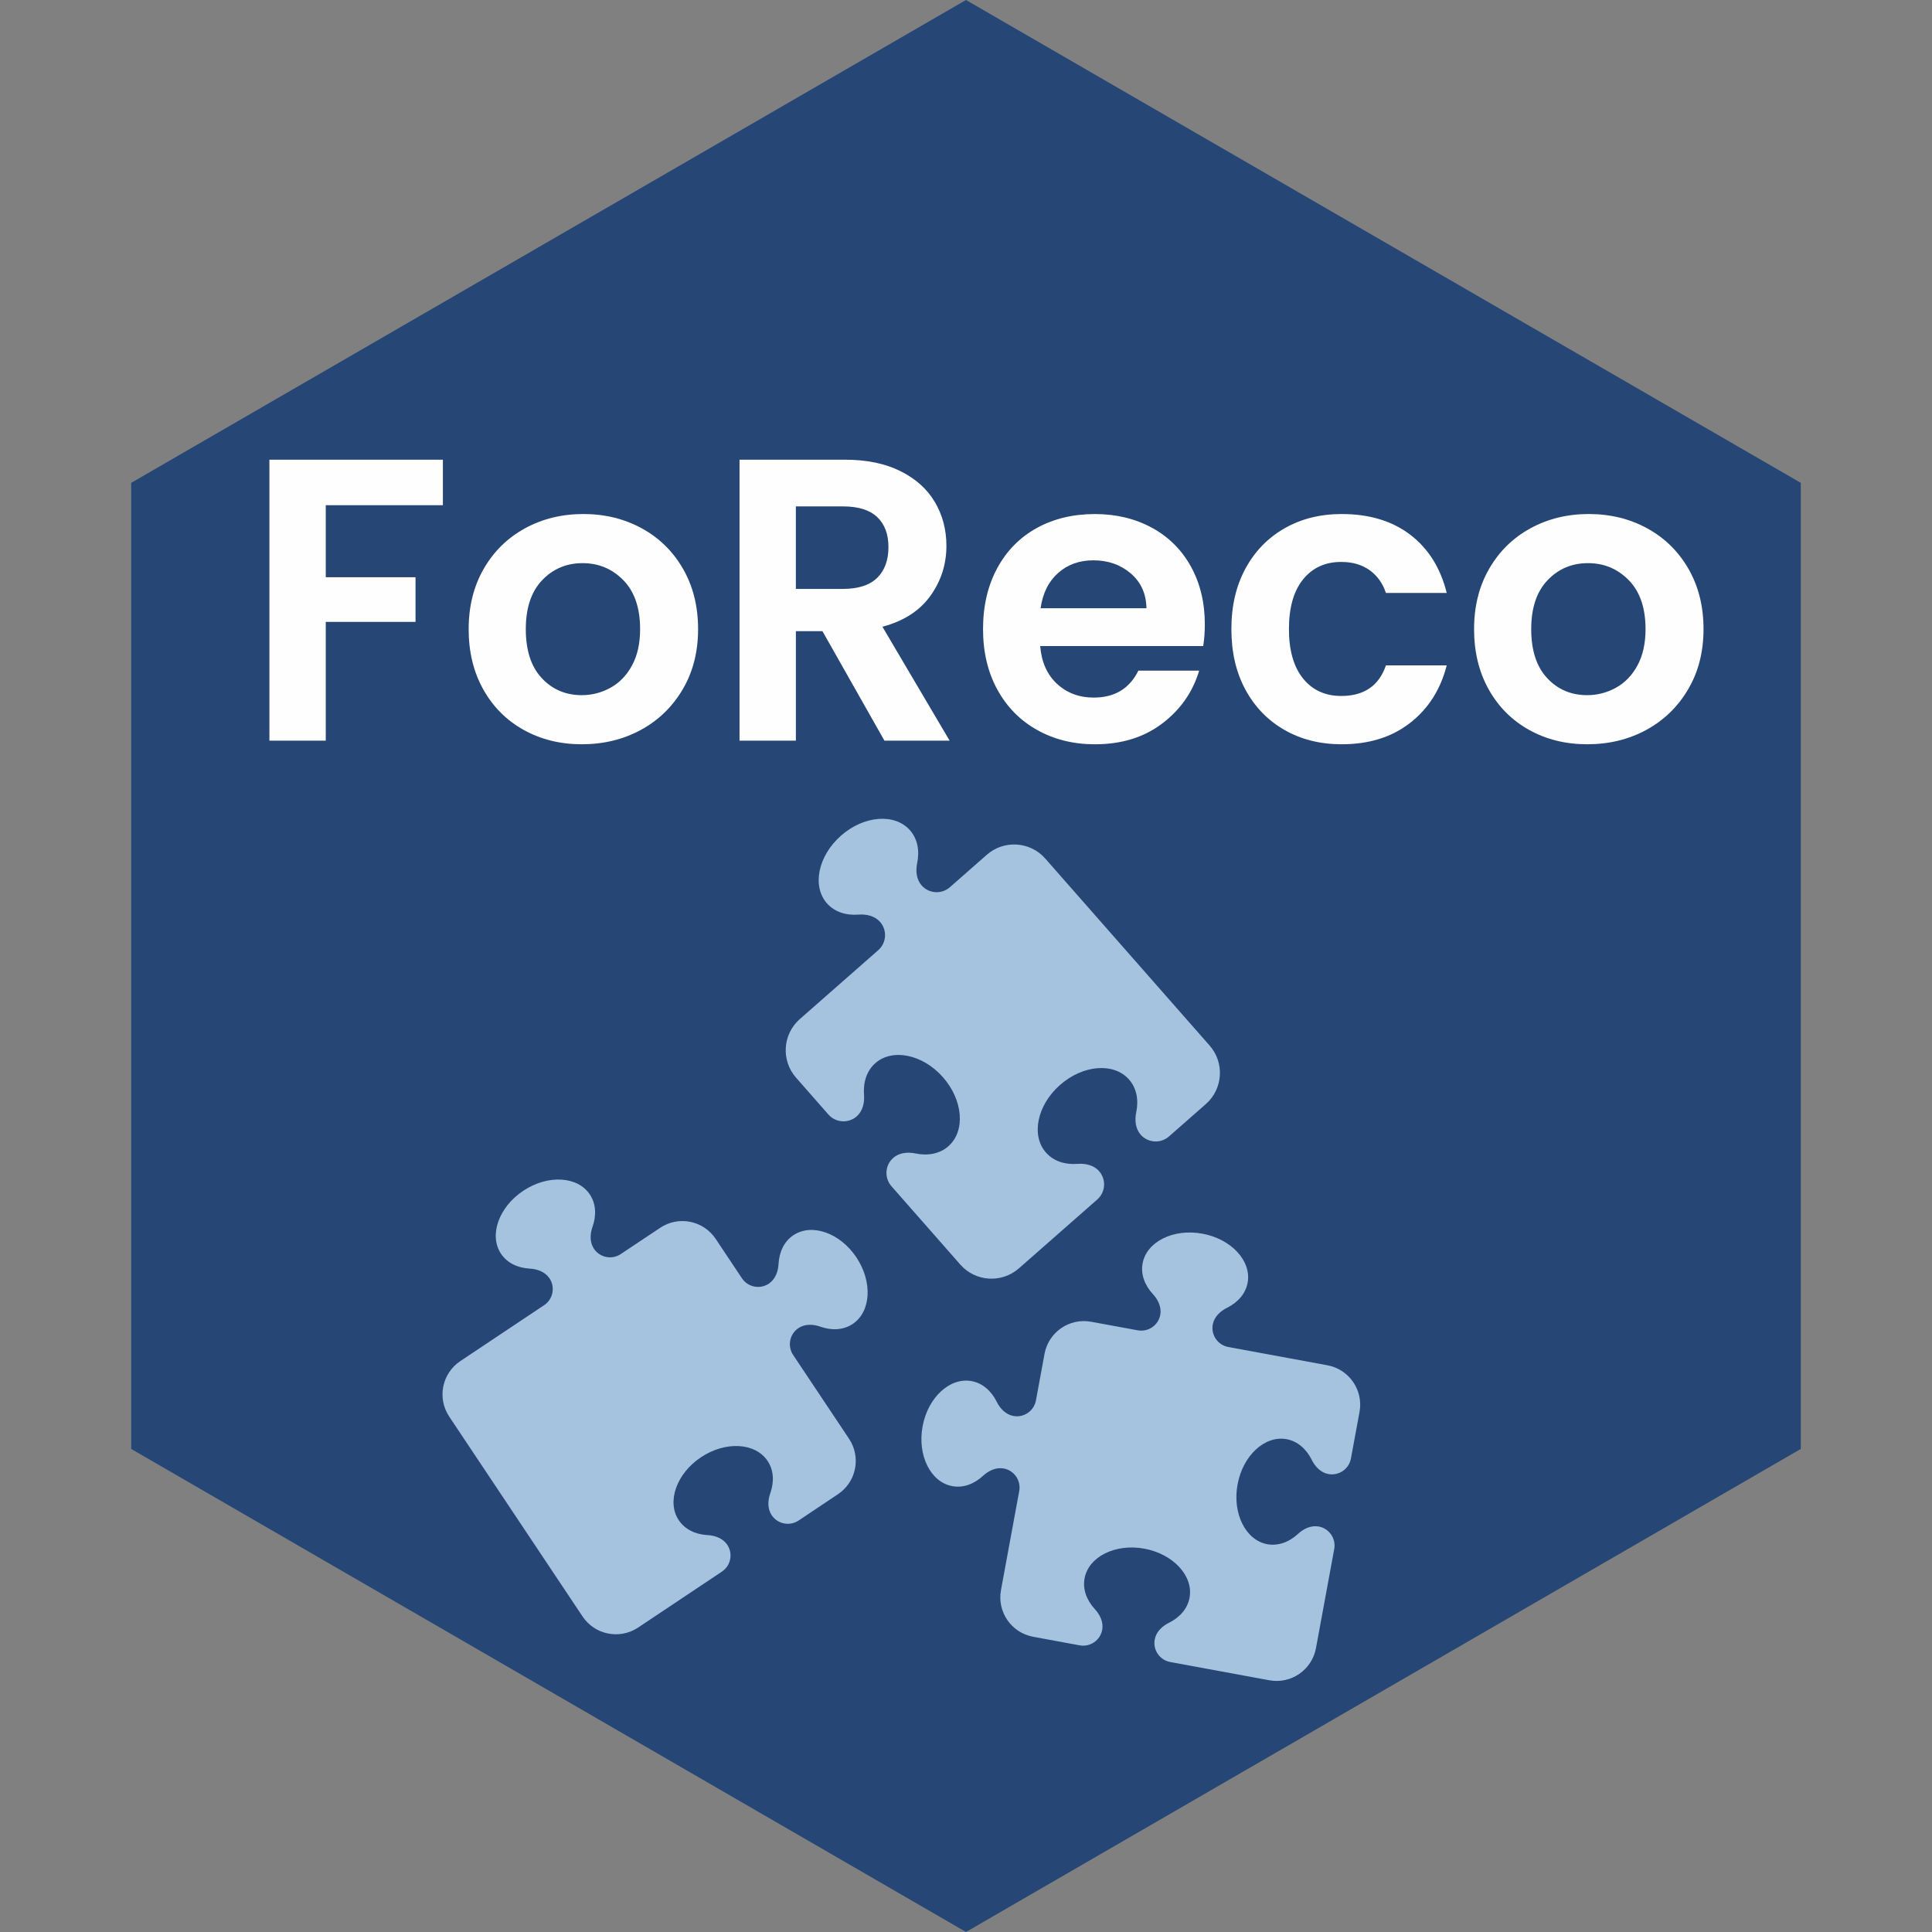 <?xml version="1.0" encoding="utf-8"?>
<!-- Generator: Adobe Illustrator 16.0.0, SVG Export Plug-In . SVG Version: 6.00 Build 0)  -->
<!DOCTYPE svg PUBLIC "-//W3C//DTD SVG 1.1//EN" "http://www.w3.org/Graphics/SVG/1.1/DTD/svg11.dtd">
<svg version="1.1" xmlns="http://www.w3.org/2000/svg" xmlns:xlink="http://www.w3.org/1999/xlink" x="0px" y="0px"
	 width="170.08px" height="170.08px" viewBox="0 0 170.08 170.08" enable-background="new 0 0 170.08 170.08" xml:space="preserve">
<rect x="0" y="0" width="170.08" height="170.08" fill="#808080" stroke="none"/>
<g id="Livello_1" display="none">
	<polygon display="inline" fill="#264776" points="85.039,13.04 147.26,49.028 147.26,121.035 85.039,157.039 22.819,121.035 
		22.819,49.028 	"/>
	<g display="inline">
		<path fill="#E2E2E4" d="M46.05,47.303v3.39h-8.73v5.37h6.69v3.33h-6.69v8.85h-4.2v-20.94H46.05z"/>
		<path fill="#E2E2E4" d="M52.08,67.448c-1.28-0.71-2.285-1.715-3.015-3.015c-0.73-1.3-1.095-2.8-1.095-4.5
			c0-1.7,0.375-3.2,1.125-4.5c0.75-1.3,1.775-2.305,3.075-3.015c1.3-0.709,2.75-1.065,4.35-1.065s3.05,0.355,4.35,1.065
			c1.3,0.71,2.325,1.715,3.075,3.015c0.75,1.3,1.125,2.8,1.125,4.5c0,1.7-0.385,3.2-1.155,4.5c-0.77,1.3-1.81,2.305-3.12,3.015
			c-1.311,0.71-2.775,1.065-4.395,1.065C54.8,68.513,53.36,68.158,52.08,67.448z M58.545,64.298c0.669-0.37,1.205-0.925,1.605-1.665
			c0.399-0.74,0.6-1.64,0.6-2.7c0-1.58-0.415-2.794-1.245-3.645c-0.831-0.85-1.845-1.275-3.045-1.275
			c-1.2,0-2.205,0.425-3.015,1.275c-0.81,0.851-1.215,2.065-1.215,3.645c0,1.58,0.395,2.795,1.185,3.645
			c0.79,0.851,1.785,1.275,2.985,1.275C57.16,64.853,57.875,64.668,58.545,64.298z"/>
		<path fill="#E2E2E4" d="M78.96,68.243l-4.62-8.16h-1.98v8.16h-4.2v-20.94h7.86c1.62,0,3,0.285,4.14,0.855
			c1.14,0.57,1.995,1.34,2.565,2.31c0.57,0.97,0.855,2.055,0.855,3.255c0,1.38-0.4,2.625-1.2,3.735c-0.8,1.11-1.99,1.875-3.57,2.295
			l5.01,8.49H78.96z M72.36,56.933h3.51c1.14,0,1.99-0.274,2.55-0.825c0.56-0.55,0.84-1.315,0.84-2.295
			c0-0.96-0.28-1.705-0.84-2.235c-0.56-0.53-1.41-0.795-2.55-0.795h-3.51V56.933z"/>
		<path fill="#E2E2E4" d="M102.72,61.193H90.57c0.1,1.2,0.52,2.14,1.26,2.82c0.739,0.68,1.65,1.02,2.73,1.02
			c1.559,0,2.67-0.67,3.329-2.01h4.53c-0.48,1.601-1.4,2.916-2.76,3.945c-1.361,1.03-3.03,1.545-5.01,1.545
			c-1.602,0-3.035-0.355-4.306-1.065s-2.261-1.715-2.97-3.015c-0.711-1.3-1.064-2.8-1.064-4.5c0-1.72,0.35-3.229,1.049-4.53
			c0.7-1.3,1.681-2.3,2.94-3c1.261-0.7,2.71-1.05,4.351-1.05c1.579,0,2.994,0.34,4.244,1.02c1.25,0.68,2.221,1.646,2.91,2.895
			c0.689,1.25,1.035,2.685,1.035,4.305C102.84,60.173,102.799,60.713,102.72,61.193z M98.49,58.373
			c-0.021-1.08-0.41-1.945-1.17-2.595c-0.761-0.65-1.691-0.975-2.791-0.975c-1.039,0-1.914,0.315-2.625,0.945
			c-0.709,0.63-1.145,1.505-1.305,2.625H98.49z"/>
		<path fill="#E2E2E4" d="M105.869,55.418c0.7-1.29,1.67-2.29,2.91-3c1.24-0.709,2.66-1.065,4.26-1.065
			c2.061,0,3.766,0.515,5.115,1.545c1.35,1.031,2.255,2.475,2.715,4.335h-4.529c-0.24-0.72-0.645-1.285-1.215-1.695
			c-0.57-0.41-1.275-0.615-2.115-0.615c-1.2,0-2.15,0.435-2.85,1.305c-0.701,0.87-1.051,2.105-1.051,3.705
			c0,1.58,0.35,2.805,1.051,3.675c0.699,0.87,1.649,1.305,2.85,1.305c1.699,0,2.81-0.76,3.33-2.28h4.529
			c-0.46,1.8-1.369,3.23-2.729,4.29s-3.06,1.59-5.101,1.59c-1.6,0-3.02-0.355-4.26-1.065s-2.21-1.71-2.91-3
			c-0.699-1.29-1.049-2.795-1.049-4.515C104.82,58.213,105.17,56.708,105.869,55.418z"/>
		<path fill="#E2E2E4" d="M127.02,67.448c-1.281-0.71-2.285-1.715-3.016-3.015c-0.73-1.3-1.095-2.8-1.095-4.5
			c0-1.7,0.375-3.2,1.125-4.5c0.75-1.3,1.774-2.305,3.075-3.015c1.299-0.709,2.75-1.065,4.35-1.065s3.051,0.355,4.35,1.065
			c1.301,0.71,2.326,1.715,3.076,3.015c0.75,1.3,1.125,2.8,1.125,4.5c0,1.7-0.387,3.2-1.156,4.5c-0.77,1.3-1.811,2.305-3.119,3.015
			c-1.311,0.71-2.775,1.065-4.395,1.065C129.738,68.513,128.299,68.158,127.02,67.448z M133.484,64.298
			c0.67-0.37,1.205-0.925,1.605-1.665c0.398-0.74,0.6-1.64,0.6-2.7c0-1.58-0.416-2.794-1.246-3.645
			c-0.83-0.85-1.844-1.275-3.045-1.275c-1.199,0-2.205,0.425-3.014,1.275c-0.811,0.851-1.216,2.065-1.216,3.645
			c0,1.58,0.396,2.795,1.185,3.645c0.791,0.851,1.785,1.275,2.986,1.275C132.1,64.853,132.814,64.668,133.484,64.298z"/>
	</g>
	<g display="inline">
		<path fill="#A5C2DF" d="M78.634,81.753c-0.391-0.446-1.017-0.591-1.606-0.543c-0.931,0.074-1.791-0.201-2.356-0.845
			c-1.127-1.281-0.653-3.542,1.055-5.043c1.707-1.501,4.01-1.681,5.137-0.399c0.566,0.644,0.729,1.531,0.537,2.445
			c-0.124,0.58-0.061,1.22,0.33,1.665c0.545,0.62,1.49,0.681,2.11,0.135l2.749-2.416c1.281-1.126,3.236-1,4.36,0.282l12.248,13.936
			c1.127,1.281,1,3.234-0.279,4.361l-2.75,2.416c-0.619,0.545-1.565,0.484-2.11-0.135c-0.39-0.447-0.452-1.084-0.33-1.664
			c0.192-0.914,0.031-1.801-0.537-2.445c-1.126-1.281-3.427-1.104-5.137,0.4c-1.708,1.498-2.182,3.762-1.056,5.041
			c0.568,0.646,1.426,0.918,2.357,0.846c0.591-0.047,1.215,0.098,1.606,0.545c0.544,0.615,0.482,1.563-0.134,2.107l-5.847,5.137
			c-1.281,1.125-3.237,1-4.362-0.279l-5.137-5.846c-0.543-0.621-0.484-1.566,0.136-2.109c0.446-0.393,1.084-0.455,1.665-0.33
			c0.913,0.189,1.8,0.027,2.444-0.539c1.282-1.127,1.103-3.428-0.399-5.139c-1.5-1.707-3.761-2.18-5.043-1.055
			c-0.645,0.568-0.917,1.428-0.844,2.357c0.047,0.59-0.097,1.217-0.542,1.607c-0.619,0.547-1.565,0.484-2.11-0.135l-2.416-2.75
			c-1.125-1.281-1-3.234,0.282-4.363l5.845-5.135C79.117,83.318,79.18,82.372,78.634,81.753z"/>
		<g>
			<path fill="#A5C2DF" d="M53.997,108.32c-0.316-0.475-0.897-0.695-1.47-0.725c-0.899-0.049-1.687-0.42-2.146-1.109
				c-0.913-1.371-0.17-3.473,1.655-4.689c1.825-1.221,4.052-1.1,4.966,0.271c0.46,0.689,0.501,1.559,0.201,2.408
				c-0.193,0.541-0.214,1.158,0.104,1.637c0.442,0.662,1.338,0.84,2,0.396l2.938-1.957c1.371-0.918,3.225-0.543,4.138,0.826
				l1.96,2.939c0.442,0.662,1.34,0.838,2.001,0.396c0.476-0.316,0.694-0.896,0.723-1.469c0.05-0.902,0.421-1.688,1.11-2.145
				c1.371-0.914,3.473-0.17,4.691,1.652c1.219,1.826,1.095,4.051-0.276,4.965c-0.687,0.459-1.556,0.502-2.406,0.203
				c-0.54-0.193-1.158-0.213-1.634,0.104c-0.662,0.443-0.842,1.338-0.4,2.002l4.167,6.246c0.915,1.371,0.545,3.227-0.826,4.137
				l-2.937,1.963c-0.663,0.439-1.56,0.262-2.002-0.4c-0.316-0.475-0.296-1.094-0.103-1.635c0.3-0.852,0.259-1.721-0.201-2.406
				c-0.914-1.371-3.141-1.494-4.966-0.275c-1.826,1.217-2.569,3.322-1.654,4.691c0.459,0.688,1.245,1.061,2.146,1.109
				c0.573,0.029,1.152,0.248,1.471,0.725c0.44,0.662,0.261,1.557-0.402,1.998l-6.247,4.17c-1.371,0.912-3.225,0.543-4.14-0.828
				l-9.935-14.895c-0.915-1.371-0.545-3.225,0.826-4.139l6.247-4.168C54.259,109.879,54.438,108.98,53.997,108.32z"/>
		</g>
		<path fill="#A5C2DF" d="M87.85,122.492c-0.562-0.104-1.122,0.16-1.544,0.551c-0.661,0.611-1.476,0.918-2.289,0.766
			c-1.619-0.297-2.611-2.297-2.213-4.453c0.396-2.158,2.035-3.672,3.655-3.375c0.813,0.15,1.465,0.729,1.868,1.535
			c0.252,0.516,0.682,0.959,1.243,1.064c0.784,0.145,1.536-0.377,1.682-1.158l0.641-3.473c0.298-1.619,1.854-2.689,3.476-2.393
			l3.473,0.639c0.781,0.145,1.535-0.375,1.68-1.154c0.104-0.563-0.159-1.125-0.551-1.547c-0.611-0.66-0.917-1.477-0.768-2.287
			c0.3-1.621,2.298-2.613,4.456-2.215c2.157,0.396,3.67,2.033,3.373,3.656c-0.151,0.814-0.728,1.465-1.532,1.867
			c-0.516,0.252-0.962,0.682-1.065,1.244c-0.145,0.785,0.374,1.535,1.157,1.68l7.386,1.361c1.619,0.301,2.692,1.854,2.395,3.477
			l-0.641,3.473c-0.145,0.783-0.896,1.301-1.68,1.158c-0.563-0.104-0.992-0.551-1.245-1.066c-0.403-0.807-1.055-1.381-1.866-1.531
			c-1.623-0.299-3.261,1.213-3.658,3.371c-0.398,2.158,0.595,4.156,2.214,4.457c0.813,0.146,1.629-0.156,2.29-0.768
			c0.421-0.393,0.981-0.654,1.545-0.553c0.782,0.145,1.3,0.898,1.156,1.682l-1.361,7.385c-0.3,1.621-1.857,2.693-3.476,2.395
			l-7.388-1.361c-0.781-0.145-1.301-0.898-1.155-1.68c0.103-0.563,0.55-0.994,1.063-1.244c0.807-0.4,1.383-1.055,1.532-1.867
			c0.299-1.621-1.213-3.258-3.372-3.658c-2.157-0.396-4.155,0.596-4.453,2.215c-0.15,0.814,0.154,1.629,0.766,2.291
			c0.391,0.422,0.654,0.982,0.55,1.541c-0.145,0.785-0.897,1.303-1.68,1.16l-3.473-0.641c-1.621-0.301-2.691-1.857-2.394-3.477
			l1.361-7.385C89.151,123.391,88.633,122.637,87.85,122.492z"/>
		<g>
			<path fill="#E2E2E4" d="M53.902,100.014c1.669-0.25,3.139,0.313,3.931,1.5c0.624,0.932,0.734,2.104,0.311,3.301
				c-0.108,0.301-0.11,0.588-0.006,0.742c0.095,0.143,0.266,0.219,0.435,0.193c0.064-0.01,0.124-0.035,0.18-0.072l2.938-1.957
				c0.493-0.33,1.039-0.541,1.623-0.627c1.518-0.227,3.05,0.453,3.902,1.73l1.96,2.938c0.095,0.141,0.267,0.217,0.437,0.191
				c0.063-0.01,0.124-0.033,0.178-0.068c0.156-0.105,0.264-0.367,0.28-0.693c0.07-1.266,0.622-2.303,1.553-2.922
				c0.407-0.271,0.865-0.447,1.361-0.52c1.702-0.254,3.553,0.707,4.718,2.449c1.522,2.285,1.273,5.133-0.552,6.352
				c-0.409,0.273-0.868,0.449-1.365,0.523c-0.615,0.092-1.282,0.02-1.937-0.211c-0.197-0.07-0.394-0.098-0.549-0.074
				c-0.077,0.012-0.139,0.033-0.19,0.066c-0.204,0.137-0.258,0.414-0.124,0.617l4.167,6.246c0.592,0.887,0.802,1.949,0.593,2.996
				c-0.21,1.041-0.812,1.941-1.695,2.529l-2.938,1.961c-0.302,0.201-0.636,0.33-0.994,0.383c-0.933,0.139-1.873-0.277-2.394-1.061
				c-0.462-0.691-0.539-1.611-0.216-2.523c0.12-0.338,0.267-0.986-0.088-1.518c-0.354-0.529-1.092-0.766-1.978-0.635
				c-0.546,0.082-1.101,0.301-1.604,0.637c-0.819,0.547-1.403,1.342-1.559,2.127c-0.063,0.316-0.083,0.779,0.183,1.178
				c0.356,0.533,1.011,0.646,1.368,0.664c0.966,0.053,1.786,0.477,2.25,1.17c0.744,1.121,0.438,2.641-0.68,3.385l-6.248,4.172
				c-0.493,0.326-1.039,0.537-1.621,0.623c-1.521,0.227-3.053-0.451-3.905-1.729l-9.935-14.896
				c-1.219-1.828-0.724-4.307,1.103-5.525l6.249-4.168c0.203-0.135,0.256-0.41,0.123-0.611c-0.105-0.158-0.371-0.266-0.694-0.283
				c-1.263-0.068-2.301-0.619-2.923-1.553c-1.219-1.83-0.352-4.555,1.931-6.076C52.227,100.467,53.064,100.137,53.902,100.014
				 M53.829,99.518c-0.912,0.137-1.82,0.492-2.627,1.031c-2.511,1.674-3.44,4.711-2.07,6.77c0.712,1.066,1.889,1.697,3.313,1.775
				c0.098,0.004,0.175,0.021,0.23,0.039l-6.159,4.107c-2.056,1.373-2.613,4.162-1.242,6.219l9.936,14.896
				c0.959,1.438,2.684,2.201,4.394,1.947c0.656-0.098,1.27-0.334,1.824-0.703l6.249-4.172c1.348-0.896,1.716-2.727,0.819-4.076
				c-0.553-0.826-1.514-1.332-2.64-1.393c-0.264-0.014-0.744-0.092-0.979-0.443c-0.171-0.256-0.154-0.578-0.109-0.803
				c0.131-0.658,0.635-1.334,1.347-1.809c0.441-0.295,0.925-0.488,1.4-0.557c0.678-0.102,1.249,0.057,1.487,0.416
				c0.235,0.352,0.122,0.824,0.033,1.076c-0.378,1.059-0.279,2.141,0.271,2.965c0.627,0.943,1.759,1.445,2.882,1.277
				c0.432-0.063,0.834-0.217,1.197-0.461l2.939-1.961c0.994-0.662,1.672-1.674,1.907-2.848c0.236-1.176,0-2.375-0.667-3.371
				l-4.111-6.162c0.056,0.008,0.132,0.021,0.222,0.055c0.731,0.258,1.483,0.338,2.18,0.234c0.57-0.086,1.097-0.287,1.568-0.602
				c2.057-1.371,2.367-4.531,0.691-7.045c-1.271-1.9-3.315-2.949-5.207-2.666c-0.57,0.084-1.097,0.285-1.566,0.598
				c-1.065,0.707-1.695,1.885-1.774,3.311c-0.005,0.102-0.022,0.178-0.039,0.232l-1.901-2.852c-0.958-1.436-2.682-2.199-4.392-1.947
				c-0.659,0.1-1.274,0.336-1.828,0.707l-2.851,1.9c0.007-0.053,0.022-0.131,0.054-0.221c0.478-1.354,0.348-2.684-0.366-3.748
				C57.348,99.883,55.695,99.24,53.829,99.518L53.829,99.518z"/>
		</g>
		<path fill="#E2E2E4" d="M78.091,73.119c1.416-0.21,2.7,0.206,3.522,1.143c0.759,0.863,1.03,2.039,0.764,3.313
			c-0.071,0.338-0.032,0.642,0.104,0.797c0.111,0.126,0.277,0.186,0.445,0.162c0.094-0.015,0.18-0.053,0.252-0.117l2.75-2.417
			c0.591-0.52,1.316-0.856,2.093-0.972c1.384-0.206,2.759,0.297,3.678,1.346l12.247,13.934c1.489,1.695,1.324,4.285-0.369,5.775
			l-2.749,2.416c-0.361,0.316-0.804,0.523-1.278,0.592c-0.844,0.127-1.683-0.18-2.244-0.82c-0.56-0.637-0.763-1.559-0.558-2.527
			c0.077-0.373,0.142-1.07-0.309-1.58c-0.366-0.416-0.995-0.594-1.727-0.484c-0.692,0.104-1.401,0.449-2.001,0.977
			c-0.773,0.68-1.268,1.582-1.322,2.42c-0.021,0.342,0.023,0.828,0.358,1.209c0.449,0.51,1.15,0.537,1.525,0.51
			c0.989-0.08,1.878,0.242,2.438,0.879c0.908,1.029,0.809,2.607-0.224,3.52l-5.846,5.137c-0.594,0.521-1.317,0.857-2.098,0.973
			c-1.382,0.207-2.756-0.297-3.676-1.342l-5.139-5.848c-0.906-1.035-0.804-2.615,0.229-3.518c0.361-0.32,0.823-0.529,1.336-0.605
			c0.385-0.057,0.787-0.041,1.191,0.047c0.287,0.059,0.56,0.068,0.809,0.033c0.305-0.047,0.564-0.162,0.772-0.344
			c0.511-0.449,0.536-1.146,0.507-1.523c-0.057-0.746-0.42-1.547-0.996-2.203c-0.818-0.932-1.943-1.443-2.865-1.307
			c-0.303,0.047-0.56,0.16-0.768,0.342c-0.511,0.449-0.538,1.148-0.509,1.523c0.081,0.988-0.24,1.879-0.877,2.439
			c-0.361,0.318-0.804,0.525-1.278,0.596c-0.843,0.125-1.681-0.182-2.244-0.82l-2.416-2.75c-1.488-1.693-1.32-4.283,0.373-5.773
			l5.845-5.137c0.133-0.118,0.162-0.264,0.167-0.34c0.004-0.077-0.004-0.225-0.123-0.359c-0.135-0.154-0.433-0.233-0.777-0.206
			c-1.278,0.101-2.438-0.331-3.186-1.182c-0.747-0.849-1.025-2.053-0.764-3.304c0.243-1.164,0.921-2.283,1.908-3.15
			C75.949,73.793,77.023,73.278,78.091,73.119 M78.018,72.625c-1.162,0.173-2.328,0.73-3.283,1.57
			c-1.067,0.938-1.802,2.154-2.068,3.423c-0.294,1.408,0.027,2.769,0.878,3.737c0.851,0.972,2.164,1.463,3.601,1.35
			c0.229-0.018,0.352,0.034,0.373,0.048l-5.855,5.12c-1.901,1.672-2.088,4.578-0.419,6.479l2.416,2.75
			c0.675,0.768,1.682,1.135,2.692,0.984c0.57-0.084,1.101-0.332,1.535-0.713c0.758-0.668,1.14-1.709,1.046-2.855
			c-0.021-0.283-0.007-0.805,0.341-1.109c0.132-0.115,0.305-0.191,0.51-0.223c0.747-0.109,1.718,0.348,2.417,1.143
			c0.505,0.576,0.824,1.271,0.873,1.912c0.021,0.283,0.008,0.805-0.339,1.107c-0.134,0.117-0.308,0.195-0.515,0.225
			c-0.193,0.029-0.406,0.02-0.632-0.027c-0.464-0.1-0.925-0.117-1.37-0.051c-0.608,0.09-1.158,0.342-1.593,0.725
			c-1.239,1.084-1.363,2.979-0.274,4.223l5.141,5.848c1.031,1.174,2.574,1.738,4.125,1.508c0.876-0.131,1.69-0.51,2.354-1.094
			l5.845-5.135c1.239-1.096,1.359-2.99,0.271-4.229c-0.666-0.756-1.704-1.139-2.853-1.047c-0.283,0.023-0.806,0.008-1.111-0.34
			c-0.222-0.254-0.25-0.6-0.233-0.846c0.046-0.709,0.477-1.486,1.152-2.078c0.527-0.465,1.146-0.768,1.744-0.857
			c0.561-0.084,1.025,0.033,1.277,0.322c0.307,0.346,0.254,0.863,0.195,1.143c-0.238,1.127,0.007,2.205,0.671,2.961
			c0.675,0.77,1.681,1.139,2.693,0.988c0.57-0.084,1.101-0.332,1.535-0.713l2.749-2.416c1.9-1.674,2.087-4.58,0.415-6.48
			L92.076,76.043c-1.03-1.176-2.574-1.742-4.126-1.51c-0.875,0.13-1.688,0.507-2.351,1.092l-2.75,2.416
			c0.006-0.009-0.03-0.138,0.018-0.362c0.301-1.432-0.012-2.763-0.877-3.747C81.052,72.865,79.605,72.389,78.018,72.625
			L78.018,72.625z"/>
		<path fill="#E2E2E4" d="M100.842,103.967c0.653-0.098,1.323-0.084,1.997,0.041c2.7,0.498,4.572,2.66,4.177,4.822
			c-0.205,1.1-0.939,2.016-2.077,2.584c-0.289,0.139-0.488,0.344-0.522,0.525c-0.028,0.158,0.033,0.277,0.071,0.332
			c0.039,0.057,0.127,0.154,0.286,0.184l7.386,1.363c2.159,0.4,3.593,2.48,3.195,4.639l-0.642,3.473
			c-0.188,1.029-1.011,1.822-2.043,1.975c-0.266,0.041-0.533,0.037-0.802-0.012c-0.816-0.152-1.532-0.738-1.958-1.605
			c-0.161-0.32-0.524-0.877-1.154-0.992c-0.139-0.027-0.281-0.029-0.425-0.008c-0.947,0.141-1.817,1.225-2.065,2.578
			c-0.294,1.586,0.353,3.092,1.408,3.289c0.141,0.025,0.285,0.029,0.43,0.008c0.34-0.053,0.688-0.234,0.999-0.521
			c0.48-0.447,1.04-0.732,1.615-0.816c0.266-0.039,0.532-0.037,0.796,0.012c1.32,0.244,2.199,1.521,1.957,2.846l-1.362,7.385
			c-0.309,1.676-1.647,2.971-3.333,3.219c-0.434,0.066-0.873,0.057-1.308-0.021l-7.388-1.361c-0.641-0.119-1.198-0.482-1.568-1.018
			c-0.37-0.539-0.507-1.189-0.389-1.826c0.149-0.82,0.734-1.535,1.603-1.959c0.32-0.162,0.876-0.521,0.993-1.154
			c0.195-1.059-0.981-2.199-2.57-2.492c-0.455-0.084-0.905-0.094-1.339-0.029c-1.052,0.156-1.817,0.723-1.949,1.441
			c-0.116,0.631,0.273,1.168,0.516,1.43c0.661,0.711,0.951,1.588,0.801,2.402c-0.191,1.027-1.013,1.822-2.046,1.975
			c-0.266,0.039-0.533,0.035-0.8-0.014l-3.474-0.641c-2.158-0.4-3.592-2.482-3.194-4.641l1.361-7.381
			c0.044-0.242-0.117-0.477-0.355-0.521c-0.042-0.008-0.088-0.008-0.136,0c-0.167,0.025-0.367,0.135-0.549,0.303
			c-0.612,0.566-1.327,0.924-2.065,1.033c-0.363,0.055-0.729,0.047-1.084-0.018c-1.084-0.201-2.023-0.953-2.577-2.068
			c-0.515-1.035-0.669-2.297-0.438-3.551c0.406-2.201,1.943-3.926,3.74-4.193c0.361-0.055,0.725-0.049,1.08,0.018
			c1.1,0.203,2.017,0.938,2.585,2.078c0.14,0.285,0.343,0.486,0.525,0.52c0.05,0.01,0.098,0.01,0.145,0.004
			c0.157-0.023,0.334-0.145,0.373-0.357l0.64-3.473c0.308-1.674,1.646-2.969,3.331-3.219c0.435-0.064,0.875-0.057,1.309,0.023
			l3.475,0.639c0.048,0.008,0.096,0.01,0.144,0.002c0.156-0.023,0.333-0.143,0.371-0.355c0.033-0.186-0.081-0.447-0.303-0.686
			c-0.858-0.93-1.218-2.049-1.016-3.15C97.511,105.451,98.932,104.25,100.842,103.967 M100.769,103.473
			c-2.125,0.314-3.711,1.674-4.041,3.461c-0.232,1.26,0.173,2.529,1.14,3.578c0.07,0.076,0.114,0.143,0.141,0.193l-3.369-0.623
			c-0.489-0.09-0.983-0.1-1.473-0.025c-1.896,0.281-3.403,1.738-3.748,3.621l-0.623,3.375c-0.03-0.041-0.077-0.107-0.12-0.197
			c-0.641-1.285-1.686-2.117-2.943-2.348c-0.409-0.078-0.828-0.084-1.245-0.021c-2.005,0.299-3.714,2.188-4.159,4.598
			c-0.25,1.361-0.078,2.732,0.482,3.863c0.625,1.258,1.694,2.109,2.936,2.338c0.411,0.074,0.83,0.082,1.247,0.02
			c0.839-0.123,1.645-0.525,2.332-1.16c0.073-0.068,0.14-0.113,0.189-0.139l-1.343,7.279c-0.447,2.43,1.166,4.773,3.596,5.225
			l3.474,0.641c0.321,0.059,0.645,0.064,0.964,0.016c1.244-0.184,2.233-1.141,2.464-2.377c0.182-0.973-0.156-2.006-0.926-2.832
			c-0.179-0.195-0.468-0.586-0.391-1c0.092-0.5,0.707-0.916,1.532-1.039c0.377-0.055,0.772-0.047,1.176,0.027
			c1.394,0.256,2.295,1.221,2.168,1.91c-0.078,0.418-0.487,0.676-0.724,0.795c-1.011,0.494-1.695,1.34-1.873,2.318
			c-0.143,0.77,0.023,1.551,0.47,2.199c0.445,0.646,1.116,1.082,1.888,1.227l7.389,1.359c0.49,0.09,0.986,0.1,1.473,0.027
			c1.896-0.283,3.403-1.738,3.75-3.623l1.361-7.387c0.293-1.594-0.765-3.133-2.357-3.428c-0.316-0.059-0.64-0.063-0.96-0.016
			c-0.675,0.102-1.326,0.43-1.883,0.947c-0.234,0.217-0.494,0.355-0.731,0.391c-0.09,0.014-0.179,0.012-0.265-0.004
			c-0.688-0.129-1.265-1.313-1.008-2.707c0.208-1.131,0.917-2.064,1.649-2.174c0.087-0.014,0.175-0.012,0.261,0.004
			c0.415,0.076,0.678,0.488,0.795,0.727c0.497,1.01,1.342,1.691,2.315,1.871c0.324,0.059,0.647,0.064,0.966,0.018
			c1.245-0.186,2.235-1.143,2.462-2.381l0.641-3.471c0.448-2.43-1.165-4.771-3.595-5.223l-7.285-1.344
			c0.041-0.031,0.105-0.078,0.19-0.119c1.284-0.641,2.117-1.684,2.349-2.943c0.448-2.432-1.605-4.857-4.575-5.404
			C102.201,103.381,101.475,103.367,100.769,103.473L100.769,103.473z"/>
	</g>
</g>
<g id="Livello_2">
	<polygon fill="#264776" points="85.039,0 158.528,42.506 158.528,127.555 85.039,170.079 11.55,127.555 11.55,42.506 	"/>
	<g>
		<path fill="#FEFEFE" d="M38.989,40.469v4.004H28.678v6.342h7.902v3.933h-7.902v10.453h-4.961V40.469H38.989z"/>
		<path fill="#FEFEFE" d="M46.111,64.262c-1.512-0.838-2.699-2.025-3.561-3.561c-0.863-1.535-1.293-3.307-1.293-5.315
			s0.443-3.779,1.329-5.315s2.096-2.722,3.632-3.562c1.536-0.838,3.248-1.258,5.138-1.258c1.89,0,3.602,0.42,5.138,1.258
			c1.535,0.839,2.747,2.026,3.632,3.562s1.329,3.307,1.329,5.315s-0.455,3.78-1.364,5.315c-0.91,1.536-2.138,2.723-3.685,3.561
			c-1.548,0.838-3.278,1.258-5.191,1.258C49.323,65.52,47.623,65.101,46.111,64.262z M53.747,60.542
			c0.791-0.437,1.423-1.092,1.896-1.967c0.472-0.874,0.708-1.937,0.708-3.189c0-1.866-0.49-3.301-1.47-4.305
			c-0.981-1.003-2.179-1.506-3.597-1.506c-1.417,0-2.604,0.502-3.561,1.506c-0.957,1.004-1.435,2.439-1.435,4.305
			c0,1.866,0.466,3.302,1.399,4.305c0.933,1.004,2.108,1.506,3.526,1.506C52.111,61.197,52.955,60.979,53.747,60.542z"/>
		<path fill="#FEFEFE" d="M77.859,65.201l-5.457-9.638h-2.338v9.638h-4.961V40.469h9.284c1.913,0,3.543,0.337,4.889,1.01
			c1.347,0.673,2.356,1.583,3.029,2.729c0.674,1.146,1.011,2.427,1.011,3.844c0,1.63-0.473,3.101-1.417,4.412
			c-0.945,1.311-2.351,2.214-4.217,2.71l5.917,10.028H77.859z M70.063,51.843h4.146c1.347,0,2.351-0.324,3.012-0.974
			c0.661-0.65,0.992-1.553,0.992-2.711c0-1.134-0.331-2.014-0.992-2.64c-0.662-0.626-1.666-0.939-3.012-0.939h-4.146V51.843z"/>
		<path fill="#FEFEFE" d="M105.921,56.875h-14.35c0.117,1.417,0.614,2.528,1.487,3.331c0.873,0.803,1.949,1.205,3.226,1.205
			c1.842,0,3.153-0.791,3.932-2.374h5.352c-0.567,1.89-1.653,3.443-3.261,4.66c-1.606,1.217-3.579,1.825-5.917,1.825
			c-1.891,0-3.585-0.419-5.085-1.258s-2.669-2.025-3.507-3.561c-0.84-1.535-1.258-3.307-1.258-5.315c0-2.031,0.412-3.814,1.239-5.35
			c0.826-1.536,1.984-2.717,3.472-3.543c1.489-0.827,3.202-1.241,5.139-1.241c1.865,0,3.538,0.402,5.015,1.205
			c1.476,0.803,2.621,1.943,3.437,3.419c0.814,1.477,1.223,3.171,1.223,5.085C106.063,55.67,106.016,56.308,105.921,56.875z
			 M100.925,53.543c-0.023-1.276-0.484-2.297-1.382-3.064c-0.898-0.768-1.996-1.152-3.295-1.152c-1.229,0-2.262,0.372-3.101,1.116
			c-0.839,0.744-1.352,1.778-1.541,3.101H100.925z"/>
		<path fill="#FEFEFE" d="M109.642,50.053c0.826-1.524,1.973-2.704,3.438-3.543c1.465-0.838,3.142-1.258,5.031-1.258
			c2.433,0,4.447,0.608,6.041,1.825c1.595,1.218,2.662,2.923,3.207,5.121h-5.351c-0.283-0.851-0.762-1.518-1.436-2.002
			c-0.672-0.484-1.505-0.727-2.497-0.727c-1.418,0-2.539,0.514-3.366,1.541c-0.827,1.028-1.24,2.487-1.24,4.376
			c0,1.866,0.413,3.313,1.24,4.341c0.827,1.027,1.948,1.541,3.366,1.541c2.007,0,3.317-0.897,3.933-2.693h5.351
			c-0.545,2.126-1.618,3.815-3.226,5.067c-1.605,1.252-3.613,1.878-6.022,1.878c-1.89,0-3.566-0.419-5.031-1.258
			s-2.611-2.02-3.438-3.543c-0.827-1.523-1.24-3.301-1.24-5.333C108.401,53.355,108.814,51.577,109.642,50.053z"/>
		<path fill="#FEFEFE" d="M134.623,64.262c-1.514-0.838-2.699-2.025-3.563-3.561c-0.862-1.535-1.293-3.307-1.293-5.315
			s0.443-3.779,1.329-5.315s2.096-2.722,3.632-3.562c1.534-0.838,3.248-1.258,5.138-1.258s3.604,0.42,5.138,1.258
			c1.536,0.839,2.747,2.026,3.633,3.562s1.329,3.307,1.329,5.315s-0.457,3.78-1.366,5.315c-0.908,1.536-2.139,2.723-3.684,3.561
			c-1.548,0.838-3.278,1.258-5.19,1.258C137.834,65.52,136.134,65.101,134.623,64.262z M142.258,60.542
			c0.792-0.437,1.424-1.092,1.896-1.967c0.471-0.874,0.708-1.937,0.708-3.189c0-1.866-0.491-3.301-1.472-4.305
			c-0.98-1.003-2.178-1.506-3.596-1.506c-1.417,0-2.604,0.502-3.56,1.506c-0.958,1.004-1.437,2.439-1.437,4.305
			c0,1.866,0.468,3.302,1.399,4.305c0.935,1.004,2.108,1.506,3.527,1.506C140.623,61.197,141.467,60.979,142.258,60.542z"/>
	</g>
	<g>
		<path fill="#A5C2DF" d="M77.474,81.158c-0.462-0.526-1.201-0.698-1.897-0.642c-1.1,0.087-2.115-0.237-2.783-0.998
			c-1.331-1.513-0.771-4.184,1.246-5.957c2.016-1.773,4.736-1.985,6.067-0.472c0.669,0.76,0.86,1.808,0.634,2.888
			c-0.146,0.685-0.071,1.44,0.39,1.966c0.644,0.732,1.76,0.804,2.492,0.16l3.246-2.853c1.514-1.331,3.823-1.181,5.15,0.333
			l14.467,16.46c1.331,1.513,1.181,3.819-0.33,5.15l-3.248,2.854c-0.731,0.644-1.85,0.571-2.493-0.159
			c-0.46-0.528-0.534-1.281-0.39-1.966c0.228-1.08,0.037-2.127-0.634-2.889c-1.33-1.513-4.048-1.303-6.067,0.474
			c-2.018,1.769-2.577,4.442-1.247,5.954c0.671,0.763,1.685,1.084,2.784,0.998c0.698-0.055,1.436,0.116,1.897,0.644
			c0.643,0.728,0.57,1.846-0.158,2.489l-6.905,6.067c-1.514,1.329-3.823,1.181-5.152-0.33l-6.067-6.904
			c-0.642-0.733-0.572-1.85,0.16-2.491c0.527-0.464,1.281-0.538,1.966-0.39c1.078,0.224,2.125,0.032,2.887-0.637
			c1.515-1.331,1.302-4.049-0.472-6.069c-1.771-2.017-4.442-2.575-5.957-1.246c-0.761,0.671-1.083,1.687-0.997,2.784
			c0.056,0.697-0.115,1.438-0.641,1.898c-0.731,0.646-1.849,0.572-2.492-0.159l-2.854-3.248c-1.329-1.513-1.181-3.819,0.333-5.153
			l6.904-6.065C78.044,83.006,78.119,81.888,77.474,81.158z"/>
		<g>
			<path fill="#A5C2DF" d="M48.375,112.537c-0.374-0.561-1.06-0.821-1.737-0.856c-1.062-0.058-1.992-0.496-2.534-1.311
				c-1.078-1.619-0.201-4.102,1.955-5.538c2.156-1.442,4.787-1.299,5.865,0.32c0.544,0.814,0.592,1.841,0.238,2.845
				c-0.229,0.639-0.253,1.368,0.122,1.933c0.522,0.782,1.581,0.992,2.363,0.469l3.47-2.312c1.619-1.084,3.809-0.642,4.887,0.976
				l2.315,3.472c0.522,0.782,1.583,0.99,2.364,0.469c0.562-0.374,0.82-1.06,0.854-1.735c0.06-1.065,0.498-1.993,1.312-2.532
				c1.62-1.08,4.102-0.201,5.541,1.951c1.439,2.157,1.293,4.784-0.326,5.864c-0.811,0.542-1.837,0.593-2.842,0.24
				c-0.637-0.229-1.367-0.252-1.93,0.122c-0.782,0.523-0.995,1.58-0.472,2.364l4.921,7.377c1.081,1.62,0.645,3.812-0.976,4.887
				l-3.468,2.318c-0.783,0.519-1.842,0.309-2.365-0.474c-0.374-0.561-0.35-1.292-0.121-1.931c0.354-1.006,0.306-2.032-0.237-2.842
				c-1.08-1.619-3.709-1.765-5.866-0.325c-2.157,1.437-3.035,3.924-1.954,5.541c0.542,0.812,1.471,1.253,2.534,1.311
				c0.677,0.034,1.361,0.293,1.737,0.855c0.521,0.782,0.309,1.839-0.475,2.36l-7.378,4.925c-1.619,1.077-3.809,0.642-4.889-0.979
				L39.548,124.71c-1.081-1.619-0.644-3.809,0.976-4.889l7.378-4.923C48.685,114.378,48.896,113.316,48.375,112.537z"/>
		</g>
		<path fill="#A5C2DF" d="M88.358,129.275c-0.663-0.122-1.325,0.189-1.823,0.65c-0.78,0.722-1.744,1.084-2.703,0.904
			c-1.913-0.351-3.084-2.713-2.614-5.26c0.468-2.549,2.404-4.337,4.317-3.986c0.96,0.178,1.731,0.86,2.206,1.813
			c0.298,0.609,0.806,1.133,1.469,1.257c0.926,0.171,1.814-0.445,1.986-1.367l0.757-4.102c0.352-1.913,2.189-3.177,4.104-2.826
			l4.102,0.754c0.923,0.171,1.813-0.442,1.984-1.363c0.122-0.664-0.188-1.328-0.651-1.827c-0.722-0.779-1.083-1.744-0.906-2.701
			c0.354-1.915,2.714-3.087,5.264-2.616c2.548,0.469,4.334,2.401,3.983,4.318c-0.179,0.962-0.859,1.73-1.81,2.206
			c-0.609,0.297-1.136,0.805-1.259,1.469c-0.17,0.928,0.442,1.813,1.367,1.984l8.724,1.607c1.912,0.355,3.18,2.189,2.828,4.106
			l-0.757,4.102c-0.171,0.925-1.059,1.536-1.984,1.368c-0.665-0.122-1.172-0.65-1.47-1.26c-0.477-0.952-1.246-1.631-2.205-1.809
			c-1.917-0.353-3.851,1.433-4.32,3.981c-0.471,2.55,0.702,4.909,2.615,5.265c0.96,0.173,1.924-0.185,2.704-0.906
			c0.497-0.464,1.159-0.773,1.825-0.653c0.924,0.171,1.535,1.062,1.365,1.986l-1.607,8.723c-0.354,1.914-2.194,3.181-4.105,2.828
			l-8.726-1.608c-0.923-0.171-1.536-1.061-1.364-1.983c0.121-0.665,0.649-1.175,1.256-1.47c0.953-0.473,1.634-1.246,1.81-2.205
			c0.354-1.915-1.433-3.849-3.982-4.321c-2.548-0.468-4.908,0.704-5.26,2.616c-0.178,0.962,0.183,1.924,0.904,2.706
			c0.461,0.498,0.772,1.16,0.649,1.82c-0.171,0.927-1.06,1.538-1.984,1.37l-4.102-0.757c-1.914-0.355-3.179-2.193-2.826-4.106
			l1.607-8.722C89.896,130.336,89.283,129.446,88.358,129.275z"/>
		<g display="none">
			<path display="inline" fill="#E2E2E4" d="M48.263,102.726c1.972-0.295,3.708,0.369,4.643,1.771
				c0.737,1.101,0.867,2.484,0.367,3.898c-0.127,0.355-0.13,0.694-0.007,0.877c0.112,0.168,0.313,0.259,0.513,0.229
				c0.076-0.012,0.146-0.042,0.212-0.085l3.47-2.312c0.582-0.391,1.227-0.64,1.917-0.741c1.793-0.268,3.603,0.535,4.608,2.044
				l2.315,3.47c0.113,0.166,0.315,0.256,0.516,0.226c0.075-0.011,0.146-0.039,0.21-0.08c0.185-0.125,0.312-0.434,0.331-0.819
				c0.083-1.494,0.735-2.72,1.834-3.451c0.481-0.32,1.021-0.528,1.607-0.613c2.01-0.3,4.196,0.835,5.572,2.893
				c1.798,2.699,1.504,6.063-0.652,7.502c-0.482,0.323-1.025,0.53-1.612,0.618c-0.726,0.108-1.514,0.023-2.287-0.249
				c-0.233-0.083-0.465-0.115-0.649-0.088c-0.091,0.015-0.165,0.04-0.225,0.079c-0.24,0.161-0.305,0.488-0.146,0.729L75.722,126
				c0.699,1.047,0.947,2.302,0.7,3.538c-0.248,1.229-0.959,2.293-2.002,2.987l-3.47,2.316c-0.356,0.237-0.75,0.39-1.173,0.452
				c-1.102,0.164-2.212-0.328-2.827-1.253c-0.545-0.816-0.637-1.903-0.255-2.98c0.142-0.398,0.315-1.165-0.104-1.792
				c-0.417-0.625-1.29-0.904-2.335-0.75c-0.646,0.097-1.301,0.355-1.895,0.752c-0.968,0.646-1.657,1.585-1.841,2.513
				c-0.075,0.373-0.098,0.92,0.216,1.391c0.42,0.63,1.193,0.764,1.615,0.784c1.141,0.063,2.109,0.563,2.658,1.382
				c0.878,1.324,0.518,3.119-0.804,3.998l-7.379,4.928c-0.582,0.385-1.227,0.634-1.915,0.735c-1.796,0.268-3.606-0.533-4.613-2.041
				l-11.734-17.595c-1.439-2.159-0.854-5.087,1.303-6.526l7.381-4.923c0.239-0.159,0.303-0.484,0.146-0.722
				c-0.125-0.188-0.438-0.313-0.82-0.335c-1.492-0.08-2.718-0.731-3.453-1.834c-1.439-2.161-0.415-5.379,2.281-7.177
				C46.284,103.261,47.273,102.871,48.263,102.726 M48.177,102.14c-1.077,0.161-2.15,0.581-3.103,1.218
				c-2.966,1.978-4.063,5.564-2.445,7.996c0.841,1.26,2.231,2.005,3.913,2.097c0.115,0.005,0.207,0.025,0.272,0.046l-7.274,4.852
				c-2.428,1.622-3.086,4.916-1.466,7.345l11.735,17.595c1.133,1.698,3.169,2.6,5.19,2.3c0.774-0.115,1.5-0.395,2.154-0.83
				l7.38-4.928c1.592-1.059,2.027-3.221,0.967-4.814c-0.653-0.976-1.789-1.573-3.118-1.645c-0.312-0.017-0.878-0.108-1.156-0.523
				c-0.202-0.303-0.182-0.684-0.129-0.948c0.155-0.777,0.75-1.576,1.591-2.137c0.521-0.348,1.093-0.576,1.654-0.657
				c0.801-0.12,1.475,0.067,1.757,0.491c0.277,0.415,0.144,0.974,0.039,1.271c-0.446,1.25-0.329,2.528,0.32,3.502
				c0.741,1.114,2.077,1.707,3.404,1.509c0.51-0.074,0.985-0.257,1.414-0.545l3.472-2.316c1.174-0.781,1.975-1.977,2.253-3.363
				c0.278-1.389-0.001-2.805-0.788-3.981l-4.855-7.278c0.065,0.01,0.156,0.025,0.262,0.064c0.863,0.305,1.752,0.399,2.574,0.277
				c0.673-0.102,1.296-0.339,1.852-0.711c2.43-1.619,2.795-5.352,0.816-8.32c-1.501-2.245-3.915-3.483-6.15-3.149
				c-0.673,0.1-1.296,0.337-1.85,0.706c-1.258,0.835-2.002,2.227-2.095,3.91c-0.006,0.12-0.026,0.21-0.045,0.274l-2.246-3.368
				c-1.132-1.695-3.168-2.597-5.187-2.3c-0.779,0.118-1.505,0.397-2.159,0.835l-3.367,2.245c0.009-0.063,0.026-0.154,0.064-0.261
				c0.564-1.599,0.411-3.17-0.432-4.427C52.333,102.571,50.381,101.813,48.177,102.14L48.177,102.14z"/>
		</g>
		<path display="none" fill="#E2E2E4" d="M76.833,70.96c1.672-0.249,3.189,0.243,4.16,1.349c0.896,1.02,1.217,2.408,0.902,3.913
			c-0.084,0.399-0.038,0.758,0.123,0.942c0.132,0.148,0.328,0.22,0.526,0.191c0.11-0.018,0.212-0.063,0.297-0.139l3.249-2.854
			c0.698-0.614,1.554-1.012,2.472-1.148c1.635-0.243,3.259,0.351,4.344,1.589l14.466,16.458c1.759,2.002,1.563,5.062-0.437,6.821
			l-3.247,2.854c-0.427,0.374-0.949,0.618-1.51,0.699c-0.996,0.149-1.987-0.213-2.65-0.969c-0.661-0.752-0.9-1.841-0.658-2.985
			c0.091-0.44,0.167-1.265-0.365-1.866c-0.433-0.491-1.175-0.701-2.039-0.572c-0.817,0.122-1.655,0.53-2.363,1.153
			c-0.913,0.803-1.497,1.869-1.562,2.858c-0.024,0.403,0.027,0.979,0.423,1.428c0.531,0.603,1.359,0.635,1.802,0.603
			c1.169-0.095,2.219,0.286,2.879,1.038c1.073,1.216,0.955,3.079-0.264,4.156l-6.904,6.067c-0.701,0.616-1.557,1.013-2.478,1.148
			c-1.633,0.245-3.256-0.351-4.342-1.584l-6.07-6.907c-1.071-1.223-0.95-3.089,0.271-4.154c0.426-0.379,0.972-0.625,1.578-0.716
			c0.455-0.066,0.93-0.048,1.407,0.056c0.339,0.069,0.661,0.081,0.955,0.039c0.36-0.055,0.667-0.191,0.912-0.405
			c0.604-0.531,0.633-1.354,0.599-1.8c-0.067-0.881-0.496-1.827-1.176-2.603c-0.967-1.1-2.295-1.704-3.384-1.543
			c-0.357,0.056-0.662,0.189-0.907,0.403c-0.603,0.531-0.635,1.356-0.601,1.8c0.095,1.167-0.283,2.219-1.037,2.881
			c-0.426,0.376-0.949,0.621-1.51,0.704c-0.996,0.147-1.986-0.215-2.65-0.969l-2.854-3.248c-1.757-2-1.559-5.06,0.44-6.819
			l6.904-6.067c0.158-0.14,0.191-0.312,0.197-0.401c0.005-0.091-0.005-0.266-0.145-0.425c-0.159-0.182-0.512-0.275-0.918-0.243
			c-1.509,0.12-2.88-0.39-3.762-1.396c-0.882-1.002-1.211-2.425-0.902-3.902c0.287-1.374,1.088-2.696,2.253-3.72
			C74.302,71.757,75.572,71.148,76.833,70.96 M76.747,70.376c-1.372,0.204-2.75,0.863-3.878,1.854
			c-1.261,1.108-2.128,2.543-2.442,4.042c-0.348,1.663,0.032,3.271,1.038,4.414c1.005,1.148,2.555,1.729,4.252,1.595
			c0.271-0.021,0.416,0.04,0.44,0.057l-6.915,6.047c-2.246,1.976-2.466,5.408-0.495,7.652l2.854,3.248
			c0.798,0.906,1.986,1.34,3.18,1.163c0.673-0.1,1.3-0.393,1.813-0.843c0.895-0.789,1.347-2.019,1.236-3.372
			c-0.025-0.335-0.008-0.95,0.403-1.311c0.156-0.136,0.36-0.226,0.603-0.263c0.882-0.13,2.029,0.41,2.855,1.35
			c0.596,0.68,0.974,1.501,1.031,2.258c0.025,0.335,0.009,0.95-0.4,1.309c-0.158,0.138-0.363,0.23-0.608,0.265
			c-0.229,0.035-0.48,0.023-0.746-0.032c-0.548-0.117-1.092-0.139-1.618-0.06c-0.718,0.105-1.368,0.403-1.881,0.855
			c-1.464,1.28-1.61,3.519-0.324,4.987l6.072,6.907c1.218,1.386,3.04,2.053,4.871,1.78c1.035-0.154,1.997-0.602,2.781-1.291
			l6.903-6.065c1.464-1.294,1.605-3.531,0.319-4.994c-0.786-0.893-2.013-1.345-3.369-1.236c-0.335,0.027-0.951,0.009-1.313-0.401
			c-0.262-0.3-0.295-0.708-0.275-0.999c0.054-0.837,0.563-1.756,1.36-2.454c0.623-0.55,1.354-0.907,2.061-1.013
			c0.662-0.1,1.211,0.039,1.509,0.38c0.362,0.409,0.3,1.021,0.23,1.35c-0.281,1.331,0.008,2.604,0.792,3.497
			c0.797,0.909,1.985,1.346,3.182,1.168c0.674-0.1,1.3-0.393,1.813-0.842l3.246-2.854c2.245-1.977,2.465-5.409,0.49-7.653
			L93.351,74.414c-1.217-1.389-3.04-2.057-4.873-1.784c-1.033,0.153-1.993,0.599-2.777,1.29l-3.248,2.854
			c0.007-0.01-0.036-0.163,0.021-0.428c0.355-1.691-0.014-3.263-1.036-4.425C80.33,70.66,78.621,70.098,76.747,70.376L76.747,70.376
			z"/>
		<path display="none" fill="#E2E2E4" d="M103.704,107.395c0.771-0.115,1.563-0.099,2.358,0.049c3.189,0.588,5.4,3.142,4.934,5.695
			c-0.242,1.299-1.11,2.381-2.454,3.052c-0.341,0.164-0.576,0.406-0.616,0.621c-0.034,0.187,0.039,0.327,0.084,0.392
			c0.046,0.067,0.149,0.183,0.338,0.217l8.724,1.61c2.55,0.473,4.243,2.93,3.773,5.479l-0.758,4.102
			c-0.223,1.215-1.193,2.152-2.413,2.332c-0.313,0.048-0.63,0.044-0.946-0.014c-0.965-0.181-1.811-0.872-2.313-1.896
			c-0.189-0.379-0.619-1.036-1.363-1.172c-0.163-0.032-0.332-0.035-0.501-0.01c-1.119,0.166-2.146,1.446-2.439,3.045
			c-0.348,1.874,0.416,3.652,1.663,3.885c0.166,0.03,0.337,0.035,0.507,0.01c0.401-0.063,0.813-0.277,1.181-0.616
			c0.567-0.528,1.229-0.865,1.907-0.964c0.314-0.046,0.629-0.044,0.94,0.014c1.56,0.288,2.598,1.797,2.312,3.361l-1.609,8.722
			c-0.364,1.979-1.945,3.509-3.937,3.802c-0.512,0.079-1.031,0.067-1.544-0.025l-8.727-1.607c-0.756-0.141-1.415-0.57-1.852-1.202
			c-0.438-0.637-0.599-1.405-0.46-2.157c0.177-0.969,0.868-1.813,1.894-2.313c0.378-0.191,1.034-0.616,1.173-1.363
			c0.23-1.25-1.159-2.598-3.036-2.943c-0.537-0.1-1.069-0.111-1.581-0.035c-1.242,0.185-2.146,0.854-2.303,1.703
			c-0.137,0.745,0.323,1.379,0.609,1.688c0.781,0.84,1.123,1.875,0.946,2.837c-0.227,1.214-1.196,2.152-2.417,2.333
			c-0.313,0.046-0.63,0.041-0.944-0.017l-4.103-0.757c-2.55-0.473-4.243-2.932-3.773-5.48l1.608-8.718
			c0.052-0.286-0.139-0.563-0.42-0.616c-0.05-0.009-0.104-0.009-0.16,0c-0.197,0.03-0.435,0.159-0.648,0.357
			c-0.724,0.669-1.567,1.092-2.439,1.221c-0.429,0.064-0.861,0.055-1.281-0.021c-1.28-0.238-2.39-1.126-3.043-2.443
			c-0.608-1.223-0.791-2.713-0.518-4.194c0.48-2.6,2.295-4.637,4.417-4.952c0.427-0.064,0.856-0.058,1.276,0.021
			c1.299,0.24,2.383,1.107,3.054,2.454c0.165,0.337,0.404,0.575,0.62,0.614c0.06,0.012,0.115,0.012,0.171,0.004
			c0.186-0.027,0.395-0.17,0.44-0.422l0.756-4.102c0.363-1.977,1.944-3.506,3.935-3.802c0.513-0.076,1.033-0.066,1.545,0.028
			l4.104,0.754c0.057,0.009,0.113,0.012,0.169,0.002c0.185-0.027,0.394-0.168,0.438-0.42c0.039-0.219-0.096-0.527-0.357-0.81
			c-1.014-1.098-1.438-2.42-1.199-3.721C99.77,109.147,101.447,107.729,103.704,107.395 M103.617,106.812
			c-2.51,0.371-4.383,1.977-4.772,4.087c-0.274,1.488,0.204,2.987,1.346,4.227c0.083,0.09,0.135,0.168,0.166,0.229l-3.979-0.736
			c-0.577-0.105-1.161-0.117-1.739-0.029c-2.24,0.332-4.02,2.053-4.427,4.276l-0.736,3.986c-0.035-0.049-0.091-0.127-0.142-0.233
			c-0.757-1.518-1.99-2.5-3.476-2.772c-0.483-0.092-0.978-0.099-1.471-0.025c-2.368,0.354-4.386,2.584-4.913,5.431
			c-0.295,1.607-0.092,3.228,0.57,4.563c0.738,1.486,2.001,2.491,3.467,2.762c0.486,0.088,0.98,0.097,1.473,0.022
			c0.991-0.145,1.942-0.62,2.754-1.37c0.086-0.08,0.165-0.134,0.224-0.163l-1.586,8.598c-0.528,2.869,1.377,5.638,4.247,6.171
			l4.103,0.756c0.38,0.069,0.761,0.076,1.139,0.019c1.469-0.217,2.638-1.347,2.91-2.808c0.214-1.148-0.185-2.369-1.094-3.345
			c-0.211-0.23-0.553-0.692-0.462-1.181c0.109-0.591,0.836-1.082,1.811-1.228c0.445-0.064,0.912-0.056,1.389,0.032
			c1.646,0.303,2.71,1.441,2.561,2.256c-0.093,0.494-0.576,0.799-0.854,0.939c-1.194,0.583-2.003,1.582-2.213,2.738
			c-0.168,0.908,0.028,1.831,0.555,2.598c0.526,0.763,1.318,1.277,2.229,1.448l8.728,1.605c0.579,0.106,1.165,0.118,1.739,0.032
			c2.24-0.334,4.02-2.053,4.429-4.279l1.608-8.725c0.346-1.882-0.903-3.7-2.784-4.048c-0.374-0.069-0.756-0.074-1.135-0.019
			c-0.797,0.12-1.565,0.508-2.224,1.118c-0.276,0.257-0.583,0.42-0.863,0.462c-0.106,0.016-0.211,0.014-0.313-0.005
			c-0.813-0.152-1.494-1.55-1.19-3.197c0.245-1.336,1.083-2.438,1.948-2.567c0.103-0.017,0.206-0.014,0.308,0.005
			c0.49,0.09,0.801,0.576,0.938,0.857c0.588,1.193,1.585,1.998,2.735,2.21c0.383,0.069,0.765,0.076,1.141,0.021
			c1.471-0.22,2.64-1.35,2.907-2.813l0.757-4.099c0.529-2.87-1.376-5.636-4.245-6.169l-8.604-1.587
			c0.048-0.037,0.124-0.093,0.225-0.141c1.517-0.757,2.5-1.989,2.773-3.477c0.53-2.872-1.896-5.737-5.403-6.383
			C105.31,106.703,104.451,106.687,103.617,106.812L103.617,106.812z"/>
	</g>
	<g>
	</g>
	<g>
	</g>
	<g>
	</g>
	<g>
	</g>
	<g>
	</g>
	<g>
	</g>
</g>
</svg>
